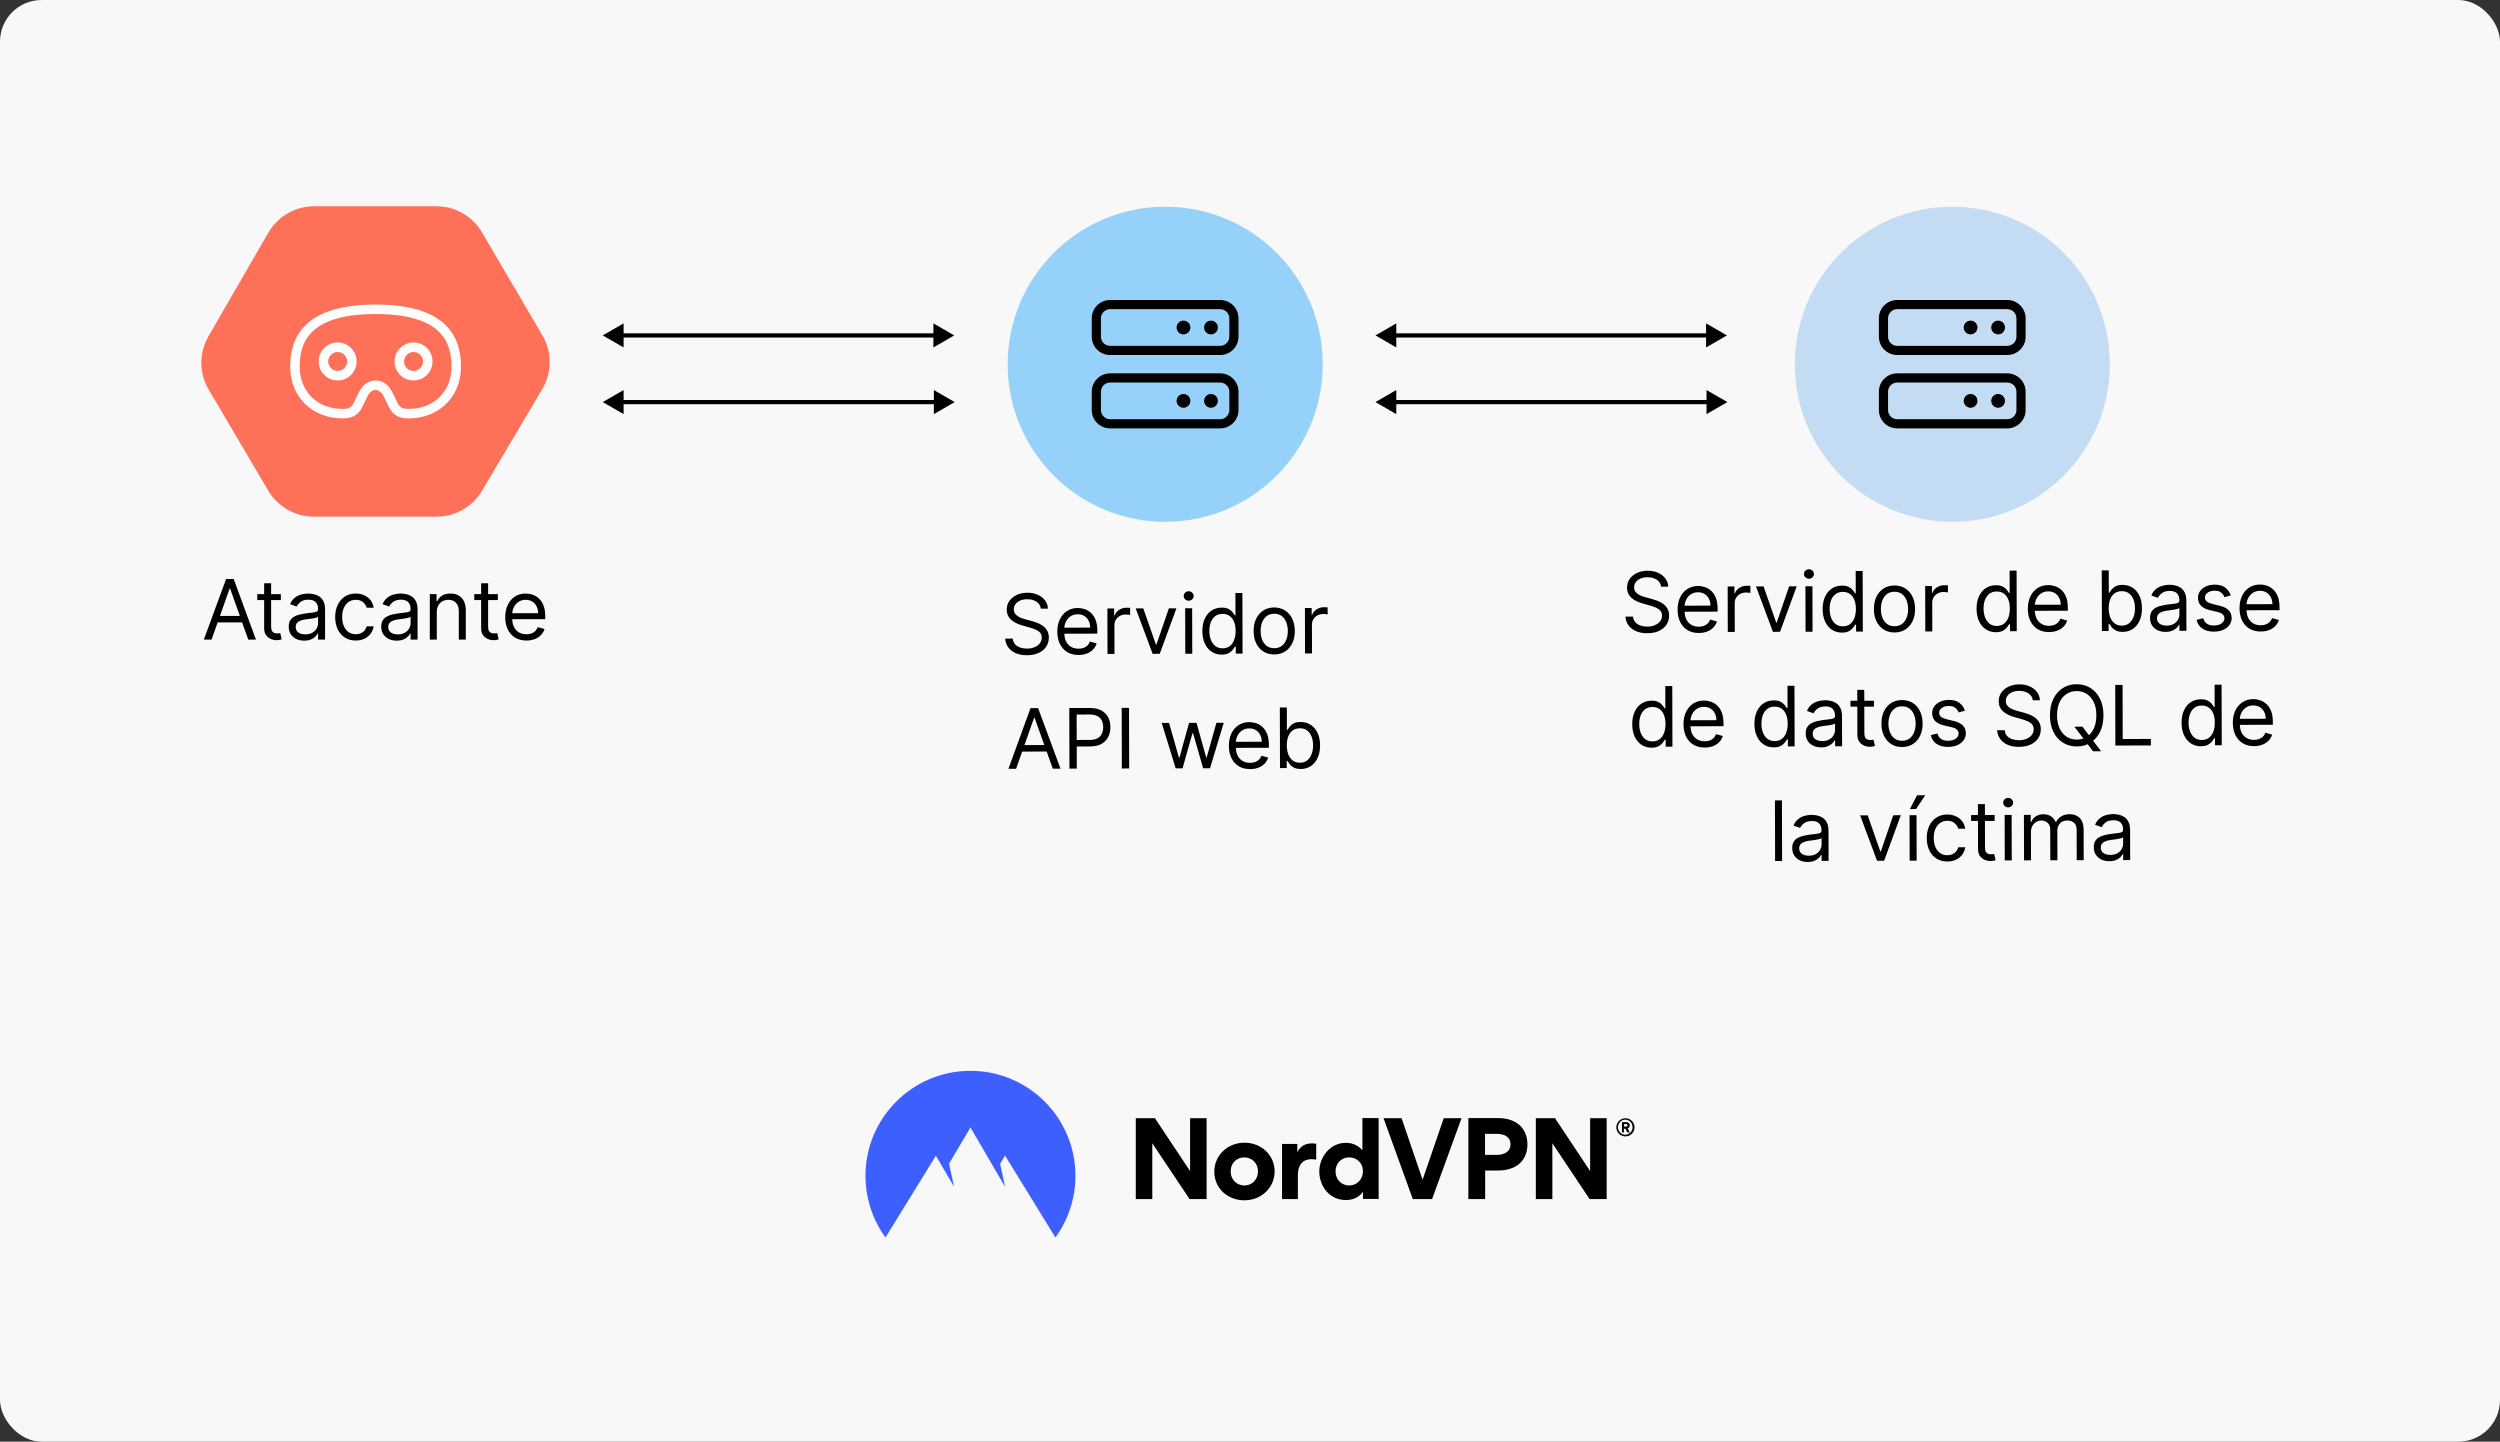 <svg fill="none" height="692" viewBox="0 0 1200 692" width="1200" xmlns="http://www.w3.org/2000/svg"><rect x="0" y="0" width="1200" height="692" fill="#333333" stroke="none"/><rect fill="#f8f8f8" height="692" rx="20" width="1200"/><g fill="#000000"><path d="M775.837 541.113C775.837 539.972 776.307 538.831 777.114 538.026 777.92 537.221 779.062 536.751 780.204 536.751 781.347 536.751 782.489 537.221 783.295 538.026 784.101 538.831 784.572 539.972 784.572 541.113 784.572 541.717 784.437 542.254 784.236 542.791 784.034 543.328 783.698 543.798 783.295 544.201 782.892 544.603 782.422 544.939 781.884 545.14 781.347 545.342 780.809 545.476 780.204 545.476 779.6 545.476 779.062 545.342 778.525 545.14 777.987 544.939 777.517 544.603 777.114 544.201 776.711 543.798 776.375 543.328 776.173 542.791 775.904 542.254 775.837 541.65 775.837 541.113ZM776.643 541.113C776.643 541.583 776.711 542.053 776.912 542.456 777.114 542.858 777.315 543.261 777.651 543.597 777.987 543.932 778.39 544.201 778.793 544.402 779.197 544.603 779.667 544.67 780.137 544.67 781.078 544.67 782.019 544.268 782.623 543.597 783.295 542.925 783.631 542.053 783.631 541.046 783.631 540.107 783.228 539.167 782.623 538.496 781.951 537.825 781.078 537.422 780.137 537.422 779.667 537.422 779.197 537.489 778.793 537.691 778.39 537.892 777.987 538.16 777.651 538.496 777.315 538.831 777.046 539.234 776.912 539.637 776.711 540.174 776.643 540.644 776.643 541.113ZM779.532 543.597H778.525V538.63H780.473C781.481 538.63 782.287 539.167 782.287 540.174 782.287 540.509 782.22 540.778 782.019 541.046 781.817 541.315 781.615 541.516 781.279 541.583L782.287 543.597H781.145L780.204 541.784H779.465V543.597H779.532ZM780.406 539.57H779.532V540.778H780.406C780.809 540.778 781.212 540.644 781.212 540.174 781.212 539.704 780.809 539.57 780.406 539.57Z"/><path clip-rule="evenodd" d="M570.974 575.543 553.101 548.764V575.543H545.173V536.751H554.378L571.243 562.12V536.751H579.171V575.543H570.974Z" fill-rule="evenodd"/><path clip-rule="evenodd" d="M597.38 548.496C589.317 548.496 582.866 554.469 582.866 562.389 582.866 570.375 589.25 576.147 597.312 576.147 605.375 576.147 611.825 570.174 611.825 562.187 611.758 554.335 605.308 548.496 597.38 548.496ZM597.312 569.033C593.684 569.033 590.728 566.281 590.728 562.255 590.728 558.228 593.617 555.543 597.245 555.543 600.873 555.543 603.83 558.295 603.83 562.255 603.83 566.214 600.941 569.033 597.312 569.033Z" fill-rule="evenodd"/><path clip-rule="evenodd" d="M631.78 549.033V556.617C630.973 556.483 630.1 556.416 629.294 556.416 625.598 556.416 622.978 558.966 622.978 563.933V575.544H615.385V549.101H622.709V552.993H622.776C624.187 549.973 626.875 548.832 629.63 548.832 630.436 548.765 631.108 548.899 631.78 549.033Z" fill-rule="evenodd"/><path clip-rule="evenodd" d="M653.954 536.685V552.054H653.887C651.132 548.832 647.504 548.564 645.958 548.564 638.366 548.564 633.259 555.544 633.259 562.255 633.259 569.369 638.164 576.014 645.891 576.014 647.705 576.014 651.669 575.745 654.155 572.121H654.223V575.477H661.748V536.685H653.954ZM647.638 569.034C644.01 569.034 641.053 566.282 641.053 562.255 641.053 558.228 644.01 555.544 647.638 555.544 651.266 555.544 654.223 558.295 654.223 562.255 654.155 566.215 651.199 569.034 647.638 569.034Z" fill-rule="evenodd"/><path clip-rule="evenodd" d="M678.141 575.543 664.098 536.751H672.766L682.844 566.281 692.99 536.751H701.523L687.413 575.543H678.141Z" fill-rule="evenodd"/><path clip-rule="evenodd" d="M719.263 536.685H704.817V575.544H712.88V561.852H718.994C727.124 561.852 733.171 557.758 733.171 549.168 733.104 540.913 727.057 536.685 719.263 536.685ZM718.591 554.336H712.812V544.269H718.524C721.883 544.269 725.041 545.544 725.041 549.302 725.041 552.993 721.749 554.336 718.591 554.336Z" fill-rule="evenodd"/><path clip-rule="evenodd" d="M763.003 575.543 745.131 548.764V575.543H737.202V536.751H746.407L763.272 562.12V536.751H771.2V575.543H763.003Z" fill-rule="evenodd"/></g><path clip-rule="evenodd" d="M425.036 594C418.788 585.409 415.428 575.007 415.428 564.403 415.428 536.55 438.004 514 465.821 514 493.638 514 516.213 536.55 516.213 564.403 516.213 575.007 512.854 585.409 506.605 594L482.417 554.671 480.065 558.631 482.417 569.638 465.821 541.181 455.541 558.564 457.96 569.638 449.225 554.738 425.036 594Z" fill="#3e5fff" fill-rule="evenodd"/><path d="M289.329 161 299.329 166.774V155.226L289.329 161ZM458.034 161 448.034 155.226V166.774L458.034 161ZM298.329 162H449.034V160H298.329V162Z" fill="#000000"/><path d="M289.329 193 299.329 198.774V187.226L289.329 193ZM458.252 193 448.252 187.226V198.774L458.252 193ZM298.329 194H449.252V192H298.329V194Z" fill="#000000"/><path d="M660.218 161 670.218 166.774V155.226L660.218 161ZM828.923 161 818.923 155.226V166.774L828.923 161ZM669.218 162H819.923V160H669.218V162Z" fill="#000000"/><path d="M660.218 193 670.218 198.774V187.226L660.218 193ZM829.141 193 819.141 187.226V198.774L829.141 193ZM669.218 194H820.141V192H669.218V194Z" fill="#000000"/><path d="M100.063 161.397 128.791 111.698C133.333 103.84 141.72 99 150.796 99H209.441C218.458 99 226.8 103.777 231.363 111.554L260.344 160.944C265.025 168.921 265.003 178.811 260.288 186.767L231.381 235.542C226.804 243.264 218.492 248 209.515 248H150.649C141.652 248 133.325 243.244 128.755 235.494L100.175 187.028C95.517 179.13 95.474 169.335 100.063 161.397Z" fill="#ff7059"/><path d="M180.283 146.178C144.924 146.178 139.3 162.984 139.3 175.99 139.3 191.074 150.513 200.822 164.345 200.822 168.234 200.822 171.632 199.895 173.753 195.587L176.589 189.823C177.48 188.1 178.874 187.218 180.283 187.175 181.692 187.228 183.086 188.1 183.979 189.826L186.815 195.589C188.935 199.897 192.336 200.822 196.221 200.822 210.052 200.822 221.266 191.073 221.266 175.99 221.266 162.984 215.645 146.178 180.283 146.178ZM196.221 196.268C192.823 196.268 191.797 195.4 190.9 193.576L188.024 187.734C186.432 184.651 183.601 182.74 180.454 182.622H180.283L180.112 182.628C176.965 182.746 174.134 184.657 172.502 187.819L169.667 193.581C168.771 195.4 167.746 196.268 164.345 196.268 152.279 196.268 143.854 187.929 143.854 175.99 143.854 165.147 147.63 150.732 180.283 150.732 212.935 150.732 216.712 165.147 216.712 175.99 216.712 187.929 208.288 196.268 196.221 196.268ZM162.068 164.393C157.045 164.393 152.961 168.477 152.961 173.5 152.961 178.523 157.038 182.607 162.068 182.607 167.099 182.607 171.176 178.53 171.176 173.5 171.176 168.47 167.092 164.393 162.068 164.393ZM162.068 178.054C159.564 178.054 157.515 176.005 157.515 173.5 157.515 170.995 159.558 168.946 162.068 168.946 164.579 168.946 166.622 170.99 166.622 173.5 166.622 176.01 164.573 178.054 162.068 178.054ZM198.498 164.393C193.467 164.393 189.39 168.47 189.39 173.5 189.39 178.53 193.467 182.607 198.498 182.607 203.528 182.607 207.605 178.53 207.605 173.5 207.605 168.47 203.521 164.393 198.498 164.393ZM198.498 178.054C195.987 178.054 193.944 176.01 193.944 173.5 193.944 170.99 195.987 168.946 198.498 168.946 201.008 168.946 203.051 170.99 203.051 173.5 203.051 176.01 201.002 178.054 198.498 178.054Z" fill="#ffffff"/><path d="M101.542 307H97.849L108.531 277.909H112.167L122.849 307H119.156L110.463 282.511H110.235L101.542 307ZM102.906 295.636H117.792V298.761H102.906V295.636ZM134.807 285.182V288.023H123.5V285.182H134.807ZM126.796 279.955H130.148V300.75C130.148 301.697 130.285 302.407 130.56 302.881 130.844 303.345 131.204 303.657 131.64 303.818 132.085 303.97 132.553 304.045 133.046 304.045 133.415 304.045 133.718 304.027 133.955 303.989 134.192 303.941 134.381 303.903 134.523 303.875L135.205 306.886C134.978 306.972 134.66 307.057 134.253 307.142 133.846 307.237 133.33 307.284 132.705 307.284 131.758 307.284 130.83 307.08 129.921 306.673 129.021 306.266 128.273 305.646 127.677 304.812 127.089 303.979 126.796 302.928 126.796 301.659V279.955ZM146.03 307.511C144.648 307.511 143.393 307.251 142.266 306.73 141.139 306.2 140.244 305.438 139.581 304.443 138.919 303.439 138.587 302.227 138.587 300.807 138.587 299.557 138.833 298.544 139.326 297.767 139.818 296.981 140.476 296.366 141.3 295.92 142.124 295.475 143.033 295.144 144.027 294.926 145.031 294.699 146.04 294.519 147.053 294.386 148.379 294.216 149.454 294.088 150.277 294.003 151.111 293.908 151.717 293.752 152.096 293.534 152.484 293.316 152.678 292.937 152.678 292.398V292.284C152.678 290.883 152.294 289.794 151.527 289.017 150.77 288.241 149.619 287.852 148.076 287.852 146.475 287.852 145.221 288.203 144.312 288.903 143.402 289.604 142.763 290.352 142.394 291.148L139.212 290.011C139.78 288.686 140.538 287.653 141.485 286.915 142.441 286.167 143.483 285.646 144.61 285.352 145.746 285.049 146.864 284.898 147.962 284.898 148.663 284.898 149.468 284.983 150.377 285.153 151.295 285.314 152.181 285.651 153.033 286.162 153.895 286.673 154.61 287.445 155.178 288.477 155.746 289.509 156.03 290.892 156.03 292.625V307H152.678V304.045H152.508C152.28 304.519 151.901 305.026 151.371 305.565 150.841 306.105 150.135 306.564 149.255 306.943 148.374 307.322 147.299 307.511 146.03 307.511ZM146.542 304.5C147.867 304.5 148.985 304.24 149.894 303.719 150.812 303.198 151.504 302.526 151.968 301.702 152.441 300.878 152.678 300.011 152.678 299.102V296.034C152.536 296.205 152.223 296.361 151.741 296.503 151.267 296.635 150.718 296.754 150.093 296.858 149.477 296.953 148.876 297.038 148.289 297.114 147.711 297.18 147.242 297.237 146.883 297.284 146.011 297.398 145.197 297.582 144.439 297.838 143.691 298.084 143.085 298.458 142.621 298.96 142.167 299.453 141.939 300.125 141.939 300.977 141.939 302.142 142.37 303.023 143.232 303.619 144.103 304.206 145.206 304.5 146.542 304.5ZM170.773 307.455C168.727 307.455 166.966 306.972 165.488 306.006 164.011 305.04 162.875 303.709 162.079 302.014 161.284 300.319 160.886 298.383 160.886 296.205 160.886 293.989 161.293 292.033 162.108 290.338 162.932 288.634 164.077 287.303 165.545 286.347 167.023 285.381 168.746 284.898 170.716 284.898 172.25 284.898 173.632 285.182 174.863 285.75 176.094 286.318 177.103 287.114 177.889 288.136 178.675 289.159 179.163 290.352 179.352 291.716H176C175.744 290.722 175.176 289.841 174.295 289.074 173.424 288.297 172.25 287.909 170.773 287.909 169.466 287.909 168.32 288.25 167.335 288.932 166.36 289.604 165.597 290.556 165.048 291.787 164.508 293.009 164.238 294.443 164.238 296.091 164.238 297.777 164.504 299.244 165.034 300.494 165.574 301.744 166.331 302.715 167.307 303.406 168.291 304.098 169.447 304.443 170.773 304.443 171.644 304.443 172.434 304.292 173.145 303.989 173.855 303.686 174.456 303.25 174.949 302.682 175.441 302.114 175.791 301.432 176 300.636H179.352C179.163 301.924 178.694 303.084 177.946 304.116 177.207 305.139 176.227 305.954 175.005 306.56 173.793 307.156 172.382 307.455 170.773 307.455ZM190.433 307.511C189.051 307.511 187.796 307.251 186.669 306.73 185.542 306.2 184.647 305.438 183.984 304.443 183.321 303.439 182.99 302.227 182.99 300.807 182.99 299.557 183.236 298.544 183.729 297.767 184.221 296.981 184.879 296.366 185.703 295.92 186.527 295.475 187.436 295.144 188.43 294.926 189.434 294.699 190.443 294.519 191.456 294.386 192.782 294.216 193.856 294.088 194.68 294.003 195.514 293.908 196.12 293.752 196.498 293.534 196.887 293.316 197.081 292.937 197.081 292.398V292.284C197.081 290.883 196.697 289.794 195.93 289.017 195.173 288.241 194.022 287.852 192.479 287.852 190.878 287.852 189.623 288.203 188.714 288.903 187.805 289.604 187.166 290.352 186.797 291.148L183.615 290.011C184.183 288.686 184.941 287.653 185.888 286.915 186.844 286.167 187.886 285.646 189.013 285.352 190.149 285.049 191.266 284.898 192.365 284.898 193.066 284.898 193.871 284.983 194.78 285.153 195.698 285.314 196.584 285.651 197.436 286.162 198.298 286.673 199.013 287.445 199.581 288.477 200.149 289.509 200.433 290.892 200.433 292.625V307H197.081V304.045H196.91C196.683 304.519 196.304 305.026 195.774 305.565 195.244 306.105 194.538 306.564 193.658 306.943 192.777 307.322 191.702 307.511 190.433 307.511ZM190.944 304.5C192.27 304.5 193.388 304.24 194.297 303.719 195.215 303.198 195.907 302.526 196.371 301.702 196.844 300.878 197.081 300.011 197.081 299.102V296.034C196.939 296.205 196.626 296.361 196.143 296.503 195.67 296.635 195.121 296.754 194.496 296.858 193.88 296.953 193.279 297.038 192.692 297.114 192.114 297.18 191.645 297.237 191.285 297.284 190.414 297.398 189.6 297.582 188.842 297.838 188.094 298.084 187.488 298.458 187.024 298.96 186.569 299.453 186.342 300.125 186.342 300.977 186.342 302.142 186.773 303.023 187.635 303.619 188.506 304.206 189.609 304.5 190.944 304.5ZM209.664 293.875V307H206.312V285.182H209.55V288.591H209.834C210.346 287.483 211.122 286.593 212.164 285.92 213.206 285.239 214.55 284.898 216.198 284.898 217.675 284.898 218.968 285.201 220.076 285.807 221.184 286.403 222.046 287.312 222.661 288.534 223.277 289.746 223.584 291.28 223.584 293.136V307H220.232V293.364C220.232 291.65 219.787 290.314 218.897 289.358 218.007 288.392 216.785 287.909 215.232 287.909 214.162 287.909 213.206 288.141 212.363 288.605 211.53 289.069 210.871 289.746 210.388 290.636 209.905 291.527 209.664 292.606 209.664 293.875ZM238.959 285.182V288.023H227.652V285.182H238.959ZM230.947 279.955H234.3V300.75C234.3 301.697 234.437 302.407 234.712 302.881 234.996 303.345 235.356 303.657 235.791 303.818 236.236 303.97 236.705 304.045 237.197 304.045 237.567 304.045 237.87 304.027 238.106 303.989 238.343 303.941 238.533 303.903 238.675 303.875L239.356 306.886C239.129 306.972 238.812 307.057 238.405 307.142 237.998 307.237 237.481 307.284 236.856 307.284 235.91 307.284 234.981 307.08 234.072 306.673 233.173 306.266 232.425 305.646 231.828 304.812 231.241 303.979 230.947 302.928 230.947 301.659V279.955ZM252.675 307.455C250.572 307.455 248.759 306.991 247.234 306.062 245.719 305.125 244.55 303.818 243.726 302.142 242.911 300.456 242.504 298.496 242.504 296.261 242.504 294.027 242.911 292.057 243.726 290.352 244.55 288.638 245.696 287.303 247.163 286.347 248.641 285.381 250.364 284.898 252.334 284.898 253.47 284.898 254.592 285.087 255.7 285.466 256.808 285.845 257.817 286.46 258.726 287.312 259.635 288.155 260.359 289.273 260.899 290.665 261.439 292.057 261.709 293.771 261.709 295.807V297.227H244.891V294.33H258.3C258.3 293.098 258.054 292 257.561 291.034 257.078 290.068 256.387 289.306 255.487 288.747 254.597 288.188 253.546 287.909 252.334 287.909 250.999 287.909 249.843 288.241 248.868 288.903 247.902 289.557 247.159 290.409 246.638 291.46 246.117 292.511 245.857 293.638 245.857 294.841V296.773C245.857 298.42 246.141 299.817 246.709 300.963 247.286 302.099 248.087 302.966 249.109 303.562 250.132 304.15 251.321 304.443 252.675 304.443 253.555 304.443 254.351 304.32 255.061 304.074 255.781 303.818 256.401 303.439 256.922 302.938 257.443 302.426 257.845 301.792 258.129 301.034L261.368 301.943C261.027 303.042 260.454 304.008 259.649 304.841 258.844 305.665 257.85 306.309 256.666 306.773 255.483 307.227 254.152 307.455 252.675 307.455Z" fill="#000000"/><circle cx="75.616" cy="75.616" fill="#95d1f9" r="75.616" transform="matrix(-1 .003 .003 1 634.681 99)"/><path d="M585.674 143.995H532.847C527.984 143.995 524.042 147.937 524.042 152.8V161.604C524.042 166.467 527.984 170.409 532.847 170.409H585.674C590.537 170.409 594.479 166.467 594.479 161.604V152.8C594.479 147.937 590.53 143.995 585.674 143.995ZM590.076 161.604C590.076 164.031 588.101 166.007 585.674 166.007H532.847C530.42 166.007 528.445 164.026 528.445 161.604V152.8C528.445 150.373 530.42 148.397 532.847 148.397H585.674C588.101 148.397 590.076 150.373 590.076 152.8V161.604ZM581.272 153.9C579.449 153.9 577.97 155.378 577.97 157.202 577.97 159.025 579.449 160.504 581.272 160.504 583.096 160.504 584.574 159.025 584.574 157.202 584.574 155.372 583.102 153.9 581.272 153.9ZM568.065 153.9C566.242 153.9 564.763 155.378 564.763 157.202 564.763 159.025 566.242 160.504 568.065 160.504 569.889 160.504 571.367 159.025 571.367 157.202 571.367 155.372 569.895 153.9 568.065 153.9ZM585.674 179.213H532.847C527.984 179.213 524.042 183.155 524.042 188.018V196.822C524.042 201.686 527.984 205.627 532.847 205.627H585.674C590.537 205.627 594.479 201.686 594.479 196.822V188.018C594.479 183.162 590.53 179.213 585.674 179.213ZM590.076 196.822C590.076 199.249 588.101 201.225 585.674 201.225H532.847C530.42 201.225 528.445 199.249 528.445 196.822V188.018C528.445 185.591 530.42 183.616 532.847 183.616H585.674C588.101 183.616 590.076 185.591 590.076 188.018V196.822ZM581.272 189.118C579.449 189.118 577.97 190.596 577.97 192.42 577.97 194.243 579.449 195.722 581.272 195.722 583.096 195.722 584.574 194.243 584.574 192.42 584.574 190.59 583.102 189.118 581.272 189.118ZM568.065 189.118C566.242 189.118 564.763 190.596 564.763 192.42 564.763 194.243 566.242 195.722 568.065 195.722 569.889 195.722 571.367 194.243 571.367 192.42 571.367 190.59 569.895 189.118 568.065 189.118Z" fill="#000000"/><path d="M499.599 292.163C499.425 290.725 498.731 289.609 497.517 288.817 496.302 288.024 494.815 287.63 493.053 287.635 491.765 287.638 490.639 287.85 489.674 288.269 488.719 288.688 487.972 289.263 487.434 289.993 486.906 290.724 486.643 291.553 486.645 292.481 486.647 293.258 486.834 293.925 487.204 294.482 487.585 295.031 488.069 295.489 488.657 295.857 489.245 296.215 489.861 296.512 490.506 296.747 491.15 296.972 491.743 297.155 492.283 297.296L495.239 298.084C495.997 298.281 496.841 298.553 497.77 298.901 498.708 299.249 499.604 299.725 500.458 300.329 501.322 300.923 502.034 301.688 502.595 302.625 503.156 303.561 503.438 304.71 503.442 306.074 503.446 307.646 503.038 309.068 502.217 310.339 501.406 311.61 500.215 312.621 498.645 313.373 497.085 314.126 495.187 314.505 492.952 314.51 490.869 314.516 489.064 314.184 487.538 313.516 486.021 312.847 484.825 311.913 483.951 310.713 483.086 309.512 482.595 308.117 482.477 306.526L486.113 306.517C486.211 307.615 486.583 308.523 487.228 309.241 487.884 309.95 488.709 310.478 489.704 310.825 490.709 311.164 491.789 311.331 492.944 311.328 494.289 311.325 495.496 311.104 496.565 310.666 497.633 310.218 498.479 309.6 499.102 308.813 499.725 308.015 500.035 307.087 500.033 306.026 500.03 305.06 499.758 304.275 499.217 303.67 498.676 303.066 497.964 302.575 497.082 302.198 496.201 301.822 495.248 301.493 494.225 301.212L490.643 300.198C488.368 299.551 486.566 298.622 485.238 297.414 483.909 296.205 483.242 294.621 483.237 292.66 483.232 291.032 483.669 289.61 484.547 288.396 485.434 287.172 486.624 286.222 488.119 285.545 489.623 284.86 491.303 284.514 493.159 284.51 495.034 284.505 496.701 284.837 498.161 285.505 499.621 286.164 500.779 287.07 501.634 288.224 502.499 289.377 502.957 290.687 503.008 292.155L499.599 292.163ZM517.709 314.389C515.606 314.395 513.792 313.936 512.265 313.011 510.747 312.078 509.574 310.774 508.746 309.1 507.927 307.417 507.515 305.457 507.509 303.223 507.503 300.988 507.905 299.017 508.715 297.31 509.535 295.594 510.677 294.256 512.143 293.296 513.617 292.326 515.34 291.839 517.309 291.834 518.446 291.831 519.568 292.017 520.677 292.393 521.786 292.769 522.796 293.382 523.708 294.232 524.619 295.072 525.346 296.188 525.89 297.578 526.433 298.969 526.707 300.682 526.712 302.718L526.716 304.139 509.898 304.182 509.891 301.285 523.3 301.25C523.296 300.019 523.047 298.921 522.552 297.956 522.067 296.992 521.374 296.231 520.473 295.675 519.581 295.118 518.529 294.842 517.317 294.845 515.982 294.848 514.827 295.183 513.854 295.848 512.89 296.504 512.148 297.358 511.63 298.411 511.112 299.463 510.855 300.591 510.858 301.793L510.863 303.725C510.867 305.373 511.155 306.769 511.726 307.913 512.306 309.048 513.109 309.913 514.133 310.507 515.157 311.091 516.347 311.382 517.701 311.378 518.581 311.376 519.377 311.251 520.086 311.003 520.805 310.745 521.424 310.365 521.944 309.861 522.463 309.349 522.864 308.713 523.146 307.955L526.387 308.856C526.049 309.955 525.479 310.922 524.676 311.758 523.873 312.584 522.881 313.23 521.698 313.697 520.516 314.155 519.186 314.386 517.709 314.389ZM531.601 313.899 531.544 292.081 534.783 292.073 534.792 295.368 535.019 295.367C535.414 294.287 536.131 293.409 537.171 292.734 538.211 292.059 539.384 291.72 540.691 291.716 540.937 291.716 541.245 291.72 541.615 291.728 541.984 291.737 542.263 291.75 542.453 291.769L542.462 295.178C542.348 295.15 542.087 295.108 541.68 295.052 541.282 294.987 540.861 294.955 540.416 294.956 539.355 294.958 538.409 295.183 537.576 295.631 536.754 296.068 536.102 296.676 535.621 297.454 535.149 298.222 534.915 299.099 534.917 300.084L534.953 313.89 531.601 313.899ZM564.692 291.995 556.68 313.834 553.271 313.843 545.147 292.046 548.783 292.036 554.851 309.407 555.078 309.406 561.056 292.005 564.692 291.995ZM568.933 313.802 568.877 291.984 572.229 291.976 572.285 313.794 568.933 313.802ZM570.572 288.344C569.919 288.345 569.354 288.124 568.88 287.68 568.415 287.236 568.181 286.702 568.18 286.077 568.178 285.452 568.409 284.916 568.872 284.47 569.344 284.024 569.907 283.8 570.56 283.798 571.214 283.796 571.773 284.018 572.238 284.461 572.713 284.905 572.951 285.44 572.952 286.065 572.954 286.69 572.719 287.225 572.246 287.672 571.783 288.118 571.225 288.342 570.572 288.344ZM586.425 314.212C584.607 314.216 583.001 313.761 581.606 312.846 580.212 311.922 579.119 310.618 578.329 308.934 577.539 307.241 577.141 305.24 577.135 302.929 577.129 300.637 577.516 298.648 578.298 296.96 579.08 295.272 580.17 293.967 581.569 293.045 582.968 292.123 584.587 291.66 586.424 291.655 587.844 291.651 588.967 291.885 589.792 292.356 590.626 292.818 591.262 293.347 591.699 293.942 592.146 294.528 592.493 295.01 592.74 295.389L593.024 295.388 592.996 284.649 596.349 284.641 596.424 313.731 593.185 313.74 593.177 310.387 592.779 310.389C592.534 310.787 592.185 311.29 591.732 311.897 591.279 312.495 590.631 313.031 589.79 313.507 588.948 313.973 587.827 314.208 586.425 314.212ZM586.872 311.199C588.217 311.196 589.352 310.842 590.278 310.139 591.204 309.427 591.907 308.445 592.387 307.193 592.867 305.933 593.105 304.479 593.1 302.831 593.096 301.202 592.856 299.777 592.379 298.557 591.902 297.327 591.199 296.373 590.269 295.693 589.339 295.004 588.193 294.662 586.829 294.665 585.409 294.669 584.226 295.037 583.281 295.768 582.345 296.49 581.642 297.472 581.172 298.714 580.711 299.946 580.483 301.329 580.487 302.863 580.491 304.416 580.731 305.827 581.208 307.095 581.694 308.353 582.407 309.355 583.346 310.1 584.295 310.837 585.47 311.203 586.872 311.199ZM611.654 314.147C609.684 314.152 607.955 313.687 606.466 312.754 604.986 311.82 603.827 310.511 602.989 308.828 602.161 307.145 601.744 305.176 601.738 302.922 601.732 300.649 602.139 298.664 602.959 296.967 603.788 295.27 604.94 293.951 606.414 293.009 607.899 292.068 609.626 291.595 611.595 291.59 613.565 291.585 615.29 292.049 616.77 292.983 618.259 293.916 619.417 295.23 620.246 296.923 621.083 298.615 621.505 300.598 621.511 302.871 621.517 305.125 621.105 307.096 620.276 308.783 619.457 310.471 618.305 311.786 616.821 312.727 615.346 313.668 613.623 314.141 611.654 314.147ZM611.646 311.135C613.142 311.131 614.372 310.745 615.336 309.975 616.3 309.206 617.012 308.195 617.473 306.944 617.934 305.693 618.163 304.338 618.159 302.88 618.155 301.421 617.919 300.063 617.452 298.805 616.985 297.547 616.267 296.53 615.299 295.756 614.332 294.982 613.099 294.597 611.603 294.601 610.107 294.605 608.877 294.996 607.913 295.775 606.949 296.554 606.237 297.574 605.776 298.835 605.315 300.096 605.087 301.455 605.091 302.913 605.094 304.372 605.33 305.725 605.797 306.974 606.264 308.223 606.982 309.23 607.95 309.994 608.918 310.759 610.15 311.139 611.646 311.135ZM626.416 313.654 626.36 291.836 629.598 291.827 629.607 295.123 629.834 295.122C630.229 294.042 630.946 293.164 631.986 292.489 633.026 291.814 634.2 291.475 635.507 291.471 635.753 291.471 636.061 291.474 636.43 291.483 636.799 291.491 637.079 291.505 637.268 291.523L637.277 294.932C637.163 294.904 636.903 294.862 636.495 294.807 636.097 294.741 635.676 294.709 635.231 294.711 634.17 294.713 633.224 294.938 632.392 295.385 631.569 295.823 630.917 296.431 630.436 297.209 629.965 297.977 629.73 298.854 629.733 299.838L629.768 313.645 626.416 313.654ZM487.735 369.013 484.042 369.022 494.649 339.904 498.285 339.894 509.042 368.958 505.349 368.967 496.592 344.501 496.365 344.502 487.735 369.013ZM489.07 357.645 503.956 357.607 503.964 360.732 489.078 360.77 489.07 357.645ZM513.333 368.946 513.258 339.856 523.088 339.83C525.37 339.824 527.236 340.231 528.687 341.052 530.148 341.862 531.23 342.963 531.935 344.353 532.639 345.743 532.993 347.295 532.998 349.009 533.002 350.723 532.656 352.282 531.959 353.685 531.271 355.088 530.204 356.209 528.757 357.046 527.31 357.873 525.455 358.29 523.192 358.296L516.147 358.314 516.139 355.189 523.07 355.171C524.633 355.167 525.887 354.894 526.833 354.352 527.778 353.81 528.463 353.079 528.887 352.159 529.32 351.23 529.535 350.183 529.532 349.018 529.529 347.853 529.308 346.812 528.87 345.895 528.442 344.977 527.749 344.259 526.791 343.741 525.833 343.213 524.563 342.951 522.982 342.955L516.789 342.971 516.856 368.937 513.333 368.946ZM541.931 339.781 542.007 368.872 538.484 368.881 538.409 339.791 541.931 339.781ZM564.328 368.815 557.624 347.014 561.147 347.005 565.906 363.697 566.133 363.696 570.749 346.98 574.329 346.97 578.974 363.606 579.201 363.606 583.874 346.946 587.397 346.937 580.806 368.772 577.51 368.78 572.694 352.031 572.353 352.032 567.624 368.806 564.328 368.815ZM600.052 369.177C597.949 369.182 596.135 368.723 594.608 367.799 593.09 366.865 591.917 365.561 591.089 363.887 590.27 362.204 589.858 360.245 589.852 358.01 589.847 355.775 590.249 353.804 591.059 352.098 591.878 350.382 593.02 349.043 594.486 348.083 595.961 347.113 597.683 346.626 599.652 346.621 600.789 346.618 601.911 346.804 603.02 347.18 604.129 347.556 605.139 348.169 606.051 349.019 606.962 349.86 607.689 350.975 608.233 352.366 608.776 353.756 609.05 355.47 609.056 357.506L609.059 358.926 592.241 358.97 592.234 356.072 605.643 356.037C605.64 354.806 605.391 353.708 604.896 352.744 604.41 351.779 603.717 351.019 602.816 350.462 601.924 349.906 600.872 349.629 599.66 349.632 598.325 349.636 597.171 349.97 596.197 350.635 595.233 351.291 594.492 352.146 593.973 353.198 593.455 354.251 593.198 355.378 593.201 356.581L593.206 358.513C593.21 360.16 593.498 361.556 594.069 362.701 594.65 363.836 595.452 364.7 596.476 365.294 597.501 365.878 598.69 366.169 600.044 366.165 600.925 366.163 601.72 366.038 602.429 365.79 603.148 365.532 603.768 365.152 604.287 364.649 604.807 364.136 605.208 363.5 605.49 362.742L608.731 363.643C608.393 364.742 607.822 365.71 607.019 366.545 606.217 367.371 605.224 368.018 604.041 368.485 602.859 368.942 601.529 369.173 600.052 369.177ZM614.399 368.685 614.323 339.594 617.676 339.586 617.703 350.324 617.987 350.323C618.233 349.944 618.572 349.46 619.006 348.872 619.45 348.274 620.083 347.742 620.906 347.276 621.738 346.8 622.864 346.561 624.285 346.557 626.122 346.552 627.742 347.008 629.146 347.922 630.55 348.837 631.647 350.137 632.437 351.82 633.228 353.504 633.626 355.491 633.632 357.783 633.638 360.094 633.25 362.097 632.468 363.795 631.687 365.482 630.601 366.792 629.211 367.723 627.822 368.646 626.218 369.109 624.4 369.114 622.998 369.117 621.875 368.888 621.031 368.426 620.187 367.955 619.537 367.422 619.081 366.826 618.625 366.221 618.273 365.721 618.026 365.323L617.629 365.324 617.637 368.677 614.399 368.685ZM617.666 357.768C617.67 359.415 617.915 360.868 618.401 362.126 618.888 363.375 619.596 364.353 620.526 365.061 621.455 365.76 622.593 366.107 623.937 366.104 625.339 366.1 626.507 365.728 627.443 364.987 628.388 364.236 629.096 363.23 629.566 361.97 630.046 360.7 630.283 359.288 630.279 357.735 630.275 356.201 630.035 354.819 629.558 353.589 629.091 352.35 628.383 351.371 627.434 350.654 626.495 349.927 625.315 349.566 623.895 349.57 622.531 349.573 621.386 349.922 620.46 350.615 619.534 351.3 618.835 352.258 618.365 353.49 617.895 354.713 617.662 356.139 617.666 357.768Z" fill="#000000"/><circle cx="75.616" cy="75.616" fill="#c3dcf4" r="75.616" transform="matrix(-1 .003 .003 1 1012.5 99)"/><path d="M963.492 143.995H910.664C905.801 143.995 901.86 147.937 901.86 152.8V161.604C901.86 166.467 905.801 170.409 910.664 170.409H963.492C968.355 170.409 972.296 166.467 972.296 161.604V152.8C972.296 147.937 968.348 143.995 963.492 143.995ZM967.894 161.604C967.894 164.031 965.918 166.007 963.492 166.007H910.664C908.238 166.007 906.262 164.026 906.262 161.604V152.8C906.262 150.373 908.238 148.397 910.664 148.397H963.492C965.918 148.397 967.894 150.373 967.894 152.8V161.604ZM959.089 153.9C957.266 153.9 955.788 155.378 955.788 157.202 955.788 159.025 957.266 160.504 959.089 160.504 960.913 160.504 962.391 159.025 962.391 157.202 962.391 155.372 960.919 153.9 959.089 153.9ZM945.883 153.9C944.06 153.9 942.581 155.378 942.581 157.202 942.581 159.025 944.06 160.504 945.883 160.504 947.707 160.504 949.184 159.025 949.184 157.202 949.184 155.372 947.712 153.9 945.883 153.9ZM963.492 179.213H910.664C905.801 179.213 901.86 183.155 901.86 188.018V196.822C901.86 201.686 905.801 205.627 910.664 205.627H963.492C968.355 205.627 972.296 201.686 972.296 196.822V188.018C972.296 183.162 968.348 179.213 963.492 179.213ZM967.894 196.822C967.894 199.249 965.918 201.225 963.492 201.225H910.664C908.238 201.225 906.262 199.249 906.262 196.822V188.018C906.262 185.591 908.238 183.616 910.664 183.616H963.492C965.918 183.616 967.894 185.591 967.894 188.018V196.822ZM959.089 189.118C957.266 189.118 955.788 190.596 955.788 192.42 955.788 194.243 957.266 195.722 959.089 195.722 960.913 195.722 962.391 194.243 962.391 192.42 962.391 190.59 960.919 189.118 959.089 189.118ZM945.883 189.118C944.06 189.118 942.581 190.596 942.581 192.42 942.581 194.243 944.06 195.722 945.883 195.722 947.707 195.722 949.184 194.243 949.184 192.42 949.184 190.59 947.712 189.118 945.883 189.118Z" fill="#000000"/><path d="M797.332 281.605C797.157 280.166 796.463 279.05 795.249 278.258 794.035 277.465 792.547 277.071 790.786 277.076 789.498 277.079 788.372 277.291 787.407 277.71 786.451 278.129 785.705 278.704 785.167 279.434 784.639 280.165 784.375 280.994 784.378 281.922 784.38 282.699 784.566 283.366 784.937 283.924 785.317 284.472 785.801 284.93 786.389 285.298 786.978 285.656 787.594 285.953 788.238 286.188 788.883 286.413 789.475 286.597 790.015 286.737L792.972 287.525C793.73 287.722 794.574 287.994 795.502 288.342 796.441 288.69 797.337 289.166 798.191 289.77 799.054 290.364 799.766 291.13 800.327 292.066 800.889 293.002 801.171 294.152 801.174 295.515 801.179 297.087 800.77 298.509 799.95 299.78 799.139 301.051 797.948 302.062 796.378 302.815 794.817 303.567 792.92 303.946 790.685 303.951 788.602 303.957 786.797 303.625 785.27 302.957 783.753 302.288 782.558 301.354 781.684 300.154 780.819 298.953 780.327 297.558 780.21 295.967L783.846 295.958C783.944 297.056 784.315 297.964 784.961 298.682 785.616 299.391 786.441 299.919 787.437 300.267 788.441 300.605 789.521 300.773 790.677 300.77 792.021 300.766 793.228 300.545 794.297 300.107 795.366 299.659 796.212 299.041 796.835 298.254 797.458 297.457 797.768 296.528 797.765 295.467 797.763 294.501 797.491 293.716 796.949 293.111 796.408 292.507 795.697 292.016 794.815 291.64 793.933 291.263 792.981 290.934 791.957 290.653L788.375 289.639C786.101 288.992 784.299 288.064 782.97 286.855 781.641 285.646 780.974 284.062 780.969 282.101 780.965 280.473 781.402 279.051 782.279 277.837 783.166 276.613 784.357 275.663 785.851 274.987 787.355 274.301 789.035 273.956 790.891 273.951 792.766 273.946 794.434 274.278 795.894 274.946 797.354 275.605 798.512 276.512 799.367 277.665 800.232 278.818 800.69 280.128 800.741 281.596L797.332 281.605ZM815.441 303.831C813.339 303.836 811.524 303.377 809.997 302.453 808.48 301.519 807.307 300.215 806.479 298.541 805.66 296.858 805.248 294.899 805.242 292.664 805.236 290.429 805.638 288.458 806.448 286.751 807.267 285.035 808.41 283.697 809.875 282.737 811.35 281.767 813.072 281.28 815.042 281.275 816.178 281.272 817.301 281.458 818.41 281.834 819.519 282.21 820.529 282.823 821.44 283.673 822.351 284.513 823.079 285.629 823.622 287.02 824.165 288.41 824.44 290.124 824.445 292.16L824.449 293.58 807.631 293.623 807.623 290.726 821.032 290.691C821.029 289.46 820.78 288.362 820.285 287.398 819.8 286.433 819.106 285.672 818.205 285.116 817.314 284.56 816.262 284.283 815.05 284.286 813.714 284.29 812.56 284.624 811.586 285.289 810.622 285.945 809.881 286.799 809.363 287.852 808.845 288.904 808.587 290.032 808.59 291.235L808.595 293.166C808.6 294.814 808.887 296.21 809.458 297.355 810.039 298.489 810.841 299.354 811.866 299.948 812.89 300.532 814.079 300.823 815.433 300.819 816.314 300.817 817.109 300.692 817.819 300.444 818.538 300.186 819.157 299.806 819.677 299.303 820.196 298.79 820.597 298.154 820.879 297.396L824.12 298.297C823.782 299.396 823.212 300.363 822.409 301.199 821.606 302.025 820.613 302.671 819.431 303.138 818.248 303.596 816.918 303.827 815.441 303.831ZM829.333 303.34 829.277 281.522 832.516 281.514 832.524 284.809 832.751 284.808C833.146 283.728 833.864 282.85 834.904 282.175 835.944 281.5 837.117 281.161 838.424 281.157 838.67 281.157 838.978 281.161 839.347 281.169 839.716 281.178 839.996 281.191 840.185 281.21L840.194 284.619C840.08 284.591 839.82 284.549 839.413 284.493 839.015 284.428 838.593 284.396 838.148 284.397 837.087 284.4 836.141 284.625 835.309 285.072 834.486 285.509 833.834 286.117 833.353 286.895 832.882 287.663 832.647 288.54 832.65 289.525L832.686 303.331 829.333 303.34ZM862.425 281.436 854.413 303.275 851.004 303.284 842.879 281.487 846.516 281.477 852.583 298.848 852.811 298.848 858.788 281.446 862.425 281.436ZM866.666 303.244 866.609 281.425 869.962 281.417 870.018 303.235 866.666 303.244ZM868.304 277.785C867.651 277.786 867.087 277.565 866.612 277.121 866.147 276.678 865.914 276.143 865.912 275.518 865.911 274.893 866.141 274.358 866.604 273.911 867.076 273.465 867.639 273.241 868.293 273.239 868.946 273.238 869.505 273.459 869.971 273.903 870.445 274.346 870.683 274.881 870.685 275.506 870.687 276.131 870.451 276.666 869.979 277.113 869.516 277.559 868.958 277.783 868.304 277.785ZM884.158 303.653C882.34 303.658 880.733 303.202 879.339 302.287 877.944 301.363 876.852 300.059 876.062 298.376 875.271 296.682 874.873 294.681 874.867 292.37 874.861 290.078 875.249 288.089 876.031 286.401 876.812 284.713 877.903 283.409 879.302 282.486 880.701 281.564 882.319 281.101 884.156 281.096 885.577 281.092 886.699 281.326 887.525 281.798 888.359 282.259 888.995 282.788 889.432 283.383 889.879 283.969 890.226 284.452 890.473 284.83L890.757 284.829 890.729 274.09 894.081 274.082 894.157 303.172 890.918 303.181 890.909 299.829 890.511 299.83C890.266 300.228 889.917 300.731 889.464 301.338 889.011 301.936 888.364 302.472 887.522 302.948 886.681 303.414 885.559 303.649 884.158 303.653ZM884.604 300.64C885.949 300.637 887.085 300.284 888.011 299.58 888.937 298.868 889.64 297.886 890.12 296.635 890.599 295.374 890.837 293.92 890.833 292.272 890.829 290.643 890.588 289.219 890.112 287.998 889.635 286.768 888.932 285.814 888.002 285.134 887.072 284.445 885.925 284.103 884.562 284.106 883.141 284.11 881.959 284.478 881.013 285.209 880.078 285.931 879.375 286.913 878.905 288.155 878.444 289.387 878.215 290.77 878.219 292.305 878.223 293.858 878.464 295.268 878.94 296.536 879.427 297.794 880.139 298.796 881.079 299.542 882.028 300.278 883.203 300.644 884.604 300.64ZM909.386 303.588C907.417 303.593 905.687 303.128 904.198 302.195 902.718 301.261 901.56 299.953 900.722 298.269 899.894 296.586 899.477 294.617 899.471 292.363 899.465 290.091 899.872 288.106 900.691 286.408 901.52 284.711 902.672 283.392 904.147 282.451 905.631 281.509 907.358 281.036 909.328 281.031 911.298 281.026 913.022 281.49 914.502 282.424 915.991 283.357 917.15 284.671 917.978 286.364 918.816 288.057 919.238 290.039 919.244 292.312 919.249 294.566 918.838 296.537 918.009 298.224 917.189 299.912 916.037 301.227 914.553 302.168 913.078 303.109 911.356 303.583 909.386 303.588ZM909.379 300.576C910.875 300.572 912.105 300.186 913.069 299.416 914.033 298.647 914.745 297.636 915.206 296.385 915.667 295.134 915.895 293.779 915.891 292.321 915.888 290.862 915.652 289.504 915.185 288.246 914.718 286.988 914 285.971 913.032 285.197 912.064 284.423 910.832 284.038 909.336 284.042 907.84 284.046 906.61 284.438 905.646 285.217 904.682 285.996 903.969 287.015 903.509 288.276 903.048 289.537 902.819 290.896 902.823 292.355 902.827 293.813 903.063 295.166 903.53 296.415 903.997 297.664 904.715 298.671 905.682 299.435 906.65 300.2 907.882 300.58 909.379 300.576ZM924.149 303.095 924.092 281.277 927.331 281.268 927.339 284.564 927.567 284.563C927.962 283.483 928.679 282.605 929.719 281.93 930.759 281.255 931.932 280.916 933.239 280.912 933.485 280.912 933.793 280.916 934.162 280.924 934.532 280.933 934.811 280.946 935.001 280.965L935.009 284.374C934.896 284.345 934.635 284.304 934.228 284.248 933.83 284.183 933.408 284.15 932.963 284.152 931.903 284.154 930.956 284.379 930.124 284.827 929.301 285.264 928.65 285.872 928.169 286.65 927.697 287.418 927.463 288.295 927.465 289.279L927.501 303.086 924.149 303.095ZM958.041 303.462C956.223 303.467 954.617 303.011 953.222 302.096 951.828 301.172 950.735 299.868 949.945 298.184 949.155 296.491 948.757 294.49 948.751 292.179 948.745 289.887 949.133 287.898 949.914 286.21 950.696 284.522 951.786 283.218 953.185 282.295 954.584 281.373 956.203 280.91 958.04 280.905 959.46 280.901 960.583 281.135 961.408 281.606 962.243 282.068 962.878 282.597 963.316 283.192 963.762 283.778 964.109 284.26 964.356 284.639L964.64 284.638 964.613 273.899 967.965 273.891 968.04 302.981 964.801 302.99 964.793 299.638 964.395 299.639C964.15 300.037 963.801 300.54 963.348 301.147 962.895 301.745 962.247 302.281 961.406 302.757 960.564 303.223 959.443 303.458 958.041 303.462ZM958.488 300.449C959.833 300.446 960.968 300.093 961.894 299.389 962.821 298.677 963.523 297.695 964.003 296.444 964.483 295.183 964.721 293.729 964.716 292.081 964.712 290.452 964.472 289.028 963.995 287.807 963.518 286.577 962.815 285.623 961.885 284.943 960.956 284.254 959.809 283.912 958.445 283.915 957.025 283.919 955.842 284.287 954.897 285.018 953.961 285.74 953.258 286.722 952.788 287.964 952.327 289.196 952.099 290.579 952.103 292.114 952.107 293.667 952.347 295.077 952.824 296.345 953.31 297.603 954.023 298.605 954.962 299.35 955.911 300.087 957.086 300.453 958.488 300.449ZM983.554 303.396C981.452 303.401 979.637 302.942 978.11 302.018 976.592 301.084 975.42 299.781 974.591 298.107 973.773 296.423 973.36 294.464 973.355 292.229 973.349 289.994 973.751 288.023 974.561 286.317 975.38 284.601 976.523 283.262 977.988 282.302 979.463 281.333 981.185 280.845 983.155 280.84 984.291 280.837 985.414 281.024 986.523 281.399 987.632 281.775 988.642 282.388 989.553 283.238 990.464 284.079 991.192 285.194 991.735 286.585 992.278 287.976 992.553 289.689 992.558 291.725L992.562 293.145 975.743 293.189 975.736 290.291 989.145 290.256C989.142 289.025 988.893 287.927 988.398 286.963 987.912 285.998 987.219 285.238 986.318 284.681 985.427 284.125 984.375 283.848 983.163 283.851 981.827 283.855 980.673 284.189 979.699 284.855 978.735 285.511 977.994 286.365 977.476 287.417 976.958 288.47 976.7 289.597 976.703 290.8L976.708 292.732C976.712 294.379 977 295.775 977.571 296.92 978.152 298.055 978.954 298.919 979.979 299.513 981.003 300.098 982.192 300.388 983.546 300.385 984.427 300.382 985.222 300.257 985.932 300.009 986.651 299.751 987.27 299.371 987.789 298.868 988.309 298.355 988.71 297.72 988.992 296.961L992.233 297.862C991.895 298.961 991.324 299.929 990.522 300.764 989.719 301.59 988.726 302.237 987.544 302.704 986.361 303.161 985.031 303.392 983.554 303.396ZM1008.91 302.876 1008.84 273.785 1012.19 273.776 1012.22 284.515 1012.5 284.514C1012.74 284.135 1013.08 283.651 1013.52 283.063 1013.96 282.465 1014.6 281.933 1015.42 281.467 1016.25 280.991 1017.38 280.752 1018.8 280.748 1020.63 280.743 1022.25 281.198 1023.66 282.113 1025.06 283.028 1026.16 284.327 1026.95 286.011 1027.74 287.694 1028.14 289.682 1028.14 291.974 1028.15 294.284 1027.76 296.288 1026.98 297.985 1026.2 299.673 1025.11 300.983 1023.72 301.914 1022.33 302.836 1020.73 303.3 1018.91 303.304 1017.51 303.308 1016.39 303.079 1015.54 302.617 1014.7 302.146 1014.05 301.612 1013.59 301.017 1013.14 300.412 1012.79 299.911 1012.54 299.514L1012.14 299.515 1012.15 302.867 1008.91 302.876ZM1012.18 291.958C1012.18 293.606 1012.43 295.059 1012.91 296.317 1013.4 297.566 1014.11 298.544 1015.04 299.252 1015.97 299.95 1017.1 300.298 1018.45 300.294 1019.85 300.291 1021.02 299.918 1021.96 299.177 1022.9 298.427 1023.61 297.421 1024.08 296.16 1024.56 294.89 1024.8 293.479 1024.79 291.926 1024.79 290.391 1024.55 289.01 1024.07 287.78 1023.6 286.54 1022.9 285.562 1021.95 284.845 1021.01 284.118 1019.83 283.757 1018.41 283.76 1017.04 283.764 1015.9 284.112 1014.97 284.806 1014.05 285.49 1013.35 286.449 1012.88 287.681 1012.41 288.904 1012.17 290.329 1012.18 291.958ZM1039.48 303.308C1038.1 303.312 1036.84 303.054 1035.72 302.537 1034.59 302.009 1033.69 301.249 1033.02 300.257 1032.36 299.255 1032.02 298.043 1032.02 296.623 1032.02 295.373 1032.26 294.359 1032.75 293.581 1033.24 292.794 1033.9 292.177 1034.72 291.729 1035.54 291.282 1036.45 290.948 1037.45 290.728 1038.45 290.498 1039.46 290.316 1040.47 290.18 1041.8 290.007 1042.87 289.876 1043.69 289.789 1044.53 289.692 1045.13 289.534 1045.51 289.315 1045.9 289.096 1046.09 288.717 1046.09 288.177L1046.09 288.064C1046.09 286.662 1045.7 285.574 1044.93 284.8 1044.17 284.025 1043.02 283.64 1041.48 283.644 1039.88 283.648 1038.62 284.002 1037.71 284.705 1036.81 285.408 1036.17 286.157 1035.8 286.954L1032.62 285.826C1033.18 284.499 1033.94 283.464 1034.88 282.723 1035.84 281.973 1036.88 281.449 1038 281.153 1039.14 280.847 1040.26 280.692 1041.36 280.69 1042.06 280.688 1042.86 280.771 1043.77 280.939 1044.69 281.098 1045.58 281.431 1046.43 281.941 1047.29 282.45 1048.01 283.22 1048.58 284.25 1049.15 285.281 1049.44 286.663 1049.44 288.396L1049.48 302.771 1046.13 302.78 1046.12 299.825 1045.95 299.825C1045.72 300.299 1045.35 300.807 1044.82 301.348 1044.29 301.889 1043.58 302.35 1042.7 302.732 1041.82 303.113 1040.75 303.305 1039.48 303.308ZM1039.99 300.295C1041.31 300.292 1042.43 300.029 1043.34 299.505 1044.25 298.982 1044.94 298.308 1045.4 297.483 1045.88 296.658 1046.11 295.791 1046.11 294.882L1046.1 291.814C1045.96 291.984 1045.65 292.142 1045.16 292.285 1044.69 292.419 1044.14 292.538 1043.52 292.644 1042.9 292.74 1042.3 292.827 1041.71 292.905 1041.14 292.972 1040.67 293.03 1040.31 293.079 1039.44 293.195 1038.62 293.381 1037.87 293.639 1037.12 293.887 1036.51 294.263 1036.05 294.766 1035.6 295.259 1035.37 295.932 1035.37 296.785 1035.38 297.949 1035.81 298.829 1036.67 299.423 1037.55 300.008 1038.65 300.299 1039.99 300.295ZM1070.77 285.784 1067.76 286.644C1067.57 286.143 1067.29 285.656 1066.92 285.183 1066.56 284.701 1066.06 284.305 1065.44 283.994 1064.81 283.683 1064.01 283.529 1063.04 283.531 1061.7 283.535 1060.59 283.845 1059.7 284.463 1058.82 285.071 1058.38 285.844 1058.39 286.782 1058.39 287.615 1058.69 288.273 1059.3 288.754 1059.91 289.235 1060.86 289.635 1062.14 289.954L1065.38 290.741C1067.34 291.209 1068.79 291.93 1069.75 292.903 1070.71 293.866 1071.19 295.111 1071.2 296.635 1071.2 297.885 1070.84 299.003 1070.12 299.99 1069.42 300.977 1068.42 301.756 1067.15 302.327 1065.87 302.899 1064.38 303.187 1062.69 303.191 1060.46 303.197 1058.62 302.719 1057.16 301.757 1055.7 300.795 1054.77 299.386 1054.38 297.531L1057.56 296.727C1057.87 297.901 1058.44 298.78 1059.28 299.365 1060.14 299.95 1061.25 300.24 1062.63 300.237 1064.19 300.233 1065.43 299.898 1066.34 299.233 1067.27 298.558 1067.73 297.752 1067.73 296.815 1067.73 296.057 1067.46 295.423 1066.93 294.913 1066.4 294.394 1065.58 294.008 1064.48 293.755L1060.84 292.912C1058.85 292.444 1057.38 291.713 1056.44 290.722 1055.51 289.72 1055.04 288.467 1055.03 286.961 1055.03 285.73 1055.37 284.64 1056.06 283.691 1056.76 282.742 1057.71 281.997 1058.91 281.454 1060.12 280.911 1061.49 280.637 1063.03 280.633 1065.19 280.628 1066.88 281.097 1068.12 282.041 1069.36 282.985 1070.24 284.232 1070.77 285.784ZM1085.17 303.133C1083.06 303.139 1081.25 302.679 1079.72 301.755 1078.2 300.822 1077.03 299.518 1076.2 297.844 1075.38 296.16 1074.97 294.201 1074.97 291.966 1074.96 289.731 1075.36 287.761 1076.17 286.054 1076.99 284.338 1078.13 283 1079.6 282.039 1081.07 281.07 1082.8 280.582 1084.77 280.577 1085.9 280.574 1087.03 280.761 1088.13 281.137 1089.24 281.513 1090.25 282.126 1091.17 282.975 1092.08 283.816 1092.8 284.931 1093.35 286.322 1093.89 287.713 1094.16 289.426 1094.17 291.462L1094.17 292.883 1077.36 292.926 1077.35 290.028 1090.76 289.994C1090.75 288.763 1090.5 287.665 1090.01 286.7 1089.52 285.735 1088.83 284.975 1087.93 284.419 1087.04 283.862 1085.99 283.585 1084.77 283.589 1083.44 283.592 1082.29 283.926 1081.31 284.592 1080.35 285.248 1079.61 286.102 1079.09 287.154 1078.57 288.207 1078.31 289.335 1078.32 290.537L1078.32 292.469C1078.32 294.117 1078.61 295.513 1079.18 296.657 1079.76 297.792 1080.57 298.656 1081.59 299.25 1082.61 299.835 1083.8 300.125 1085.16 300.122 1086.04 300.119 1086.83 299.994 1087.54 299.746 1088.26 299.489 1088.88 299.108 1089.4 298.605 1089.92 298.092 1090.32 297.457 1090.6 296.699L1093.85 297.599C1093.51 298.699 1092.94 299.666 1092.13 300.501 1091.33 301.327 1090.34 301.974 1089.16 302.441 1087.97 302.899 1086.64 303.129 1085.17 303.133ZM792.763 358.889C790.945 358.894 789.339 358.439 787.944 357.524 786.55 356.6 785.457 355.296 784.667 353.612 783.877 351.919 783.478 349.917 783.472 347.607 783.467 345.315 783.854 343.325 784.636 341.638 785.418 339.95 786.508 338.645 787.907 337.723 789.306 336.801 790.924 336.337 792.762 336.333 794.182 336.329 795.305 336.563 796.13 337.034 796.964 337.496 797.6 338.025 798.037 338.62 798.484 339.206 798.831 339.688 799.078 340.066L799.362 340.065 799.334 329.327 802.687 329.318 802.762 358.409 799.523 358.417 799.515 355.065 799.117 355.066C798.872 355.464 798.523 355.967 798.07 356.575 797.617 357.172 796.969 357.709 796.128 358.185 795.286 358.651 794.165 358.886 792.763 358.889ZM793.21 355.877C794.555 355.873 795.69 355.52 796.616 354.817 797.542 354.104 798.245 353.122 798.725 351.871 799.205 350.61 799.442 349.156 799.438 347.508 799.434 345.88 799.194 344.455 798.717 343.235 798.24 342.005 797.537 341.05 796.607 340.371 795.677 339.682 794.531 339.339 793.167 339.343 791.747 339.347 790.564 339.714 789.619 340.446 788.683 341.168 787.98 342.15 787.51 343.392 787.049 344.624 786.821 346.007 786.825 347.541 786.829 349.094 787.069 350.504 787.546 351.772 788.032 353.03 788.745 354.032 789.684 354.778 790.633 355.514 791.808 355.88 793.21 355.877ZM818.276 358.823C816.174 358.829 814.359 358.37 812.832 357.445 811.314 356.512 810.141 355.208 809.313 353.534 808.494 351.851 808.082 349.891 808.076 347.657 808.071 345.422 808.473 343.451 809.283 341.744 810.102 340.028 811.245 338.69 812.71 337.73 814.185 336.76 815.907 336.273 817.877 336.268 819.013 336.265 820.136 336.451 821.245 336.827 822.353 337.203 823.364 337.816 824.275 338.666 825.186 339.506 825.913 340.622 826.457 342.012 827 343.403 827.274 345.116 827.28 347.152L827.283 348.573 810.465 348.616 810.458 345.719 823.867 345.684C823.864 344.453 823.615 343.355 823.12 342.39 822.634 341.426 821.941 340.665 821.04 340.109 820.148 339.552 819.096 339.276 817.884 339.279 816.549 339.282 815.395 339.617 814.421 340.282 813.457 340.938 812.716 341.792 812.198 342.845 811.679 343.897 811.422 345.025 811.425 346.227L811.43 348.159C811.434 349.807 811.722 351.203 812.293 352.347 812.874 353.482 813.676 354.347 814.7 354.941 815.725 355.525 816.914 355.816 818.268 355.812 819.149 355.81 819.944 355.685 820.653 355.437 821.372 355.179 821.992 354.799 822.511 354.295 823.031 353.783 823.432 353.147 823.714 352.389L826.955 353.29C826.617 354.389 826.046 355.356 825.243 356.192 824.441 357.018 823.448 357.664 822.266 358.131 821.083 358.589 819.753 358.82 818.276 358.823ZM851.418 358.738C849.6 358.742 847.993 358.287 846.599 357.372 845.205 356.448 844.112 355.144 843.322 353.46 842.531 351.767 842.133 349.765 842.127 347.455 842.121 345.163 842.509 343.174 843.291 341.486 844.072 339.798 845.163 338.493 846.562 337.571 847.961 336.649 849.579 336.186 851.416 336.181 852.837 336.177 853.96 336.411 854.785 336.882 855.619 337.344 856.255 337.873 856.692 338.468 857.139 339.054 857.486 339.536 857.733 339.915L858.017 339.914 857.989 329.175 861.341 329.167 861.417 358.257 858.178 358.266 858.169 354.913 857.772 354.914C857.526 355.313 857.177 355.816 856.724 356.423 856.271 357.021 855.624 357.557 854.783 358.033 853.941 358.499 852.819 358.734 851.418 358.738ZM851.865 355.725C853.209 355.722 854.345 355.368 855.271 354.665 856.197 353.953 856.9 352.971 857.38 351.719 857.86 350.459 858.097 349.005 858.093 347.357 858.089 345.728 857.848 344.303 857.372 343.083 856.895 341.853 856.192 340.899 855.262 340.219 854.332 339.53 853.185 339.188 851.822 339.191 850.401 339.195 849.219 339.562 848.274 340.294 847.338 341.016 846.635 341.998 846.165 343.24 845.704 344.472 845.475 345.855 845.479 347.389 845.483 348.942 845.724 350.353 846.201 351.621 846.687 352.879 847.4 353.881 848.339 354.626 849.288 355.363 850.463 355.729 851.865 355.725ZM874.204 358.736C872.821 358.739 871.566 358.482 870.437 357.964 869.309 357.437 868.412 356.677 867.747 355.684 867.081 354.682 866.747 353.471 866.743 352.05 866.74 350.8 866.983 349.786 867.474 349.009 867.964 348.221 868.621 347.604 869.443 347.157 870.266 346.71 871.174 346.376 872.168 346.156 873.171 345.926 874.179 345.743 875.192 345.608 876.518 345.434 877.592 345.304 878.416 345.216 879.249 345.119 879.854 344.961 880.233 344.743 880.62 344.524 880.814 344.145 880.812 343.605L880.812 343.491C880.808 342.09 880.422 341.002 879.653 340.227 878.893 339.453 877.742 339.067 876.198 339.071 874.598 339.075 873.344 339.429 872.437 340.132 871.529 340.835 870.892 341.585 870.525 342.381L867.34 341.253C867.905 339.926 868.66 338.892 869.605 338.151 870.559 337.4 871.6 336.877 872.726 336.58 873.861 336.274 874.978 336.12 876.077 336.117 876.778 336.115 877.583 336.198 878.492 336.367 879.411 336.525 880.298 336.859 881.151 337.368 882.014 337.877 882.731 338.647 883.302 339.678 883.873 340.709 884.16 342.091 884.165 343.823L884.202 358.198 880.85 358.207 880.842 355.253 880.672 355.253C880.446 355.727 880.068 356.235 879.539 356.776 879.01 357.317 878.306 357.778 877.426 358.159 876.547 358.54 875.472 358.732 874.204 358.736ZM874.707 355.723C876.033 355.72 877.15 355.456 878.057 354.933 878.975 354.41 879.664 353.736 880.126 352.911 880.597 352.086 880.832 351.218 880.829 350.309L880.822 347.241C880.68 347.412 880.368 347.569 879.885 347.712 879.412 347.846 878.863 347.966 878.238 348.072 877.623 348.168 877.022 348.255 876.435 348.332 875.858 348.4 875.389 348.458 875.029 348.506 874.158 348.622 873.344 348.809 872.588 349.066 871.84 349.315 871.235 349.69 870.772 350.193 870.319 350.687 870.094 351.36 870.096 352.212 870.099 353.377 870.532 354.256 871.395 354.851 872.268 355.436 873.372 355.726 874.707 355.723ZM899.513 336.341 899.52 339.181 888.213 339.211 888.206 336.37 899.513 336.341ZM891.488 331.134 894.84 331.125 894.894 351.921C894.897 352.868 895.036 353.578 895.312 354.05 895.597 354.514 895.957 354.825 896.394 354.985 896.839 355.135 897.308 355.21 897.8 355.209 898.17 355.208 898.473 355.188 898.709 355.15 898.946 355.102 899.135 355.063 899.277 355.034L899.967 358.044C899.74 358.13 899.423 358.216 899.016 358.302 898.609 358.398 898.093 358.447 897.468 358.448 896.521 358.451 895.592 358.249 894.682 357.845 893.781 357.44 893.032 356.821 892.433 355.99 891.844 355.158 891.547 354.107 891.544 352.838L891.488 331.134ZM913.002 358.578C911.033 358.584 909.303 358.119 907.814 357.186 906.334 356.252 905.176 354.943 904.338 353.26 903.51 351.576 903.093 349.608 903.087 347.354 903.081 345.081 903.488 343.096 904.307 341.399 905.136 339.702 906.288 338.383 907.763 337.441 909.247 336.5 910.974 336.027 912.944 336.022 914.914 336.017 916.638 336.481 918.118 337.415 919.607 338.348 920.766 339.662 921.594 341.355 922.432 343.047 922.854 345.03 922.86 347.303 922.865 349.557 922.454 351.528 921.625 353.215 920.805 354.903 919.653 356.218 918.169 357.159 916.694 358.1 914.972 358.573 913.002 358.578ZM912.995 355.567C914.491 355.563 915.721 355.177 916.685 354.407 917.649 353.637 918.361 352.627 918.822 351.376 919.283 350.125 919.511 348.77 919.507 347.312 919.504 345.853 919.268 344.495 918.801 343.237 918.333 341.978 917.616 340.962 916.648 340.188 915.68 339.414 914.448 339.029 912.952 339.033 911.456 339.037 910.226 339.428 909.262 340.207 908.298 340.986 907.585 342.006 907.125 343.267 906.664 344.528 906.435 345.887 906.439 347.345 906.443 348.804 906.678 350.157 907.146 351.406 907.613 352.655 908.331 353.662 909.298 354.426 910.266 355.191 911.498 355.571 912.995 355.567ZM943.175 341.114 940.166 341.974C939.976 341.473 939.695 340.986 939.324 340.513 938.963 340.031 938.47 339.635 937.844 339.324 937.218 339.013 936.418 338.859 935.442 338.861 934.107 338.865 932.995 339.175 932.107 339.793 931.227 340.402 930.789 341.174 930.792 342.112 930.794 342.945 931.098 343.603 931.706 344.084 932.313 344.565 933.261 344.965 934.55 345.284L937.79 346.071C939.742 346.54 941.198 347.26 942.157 348.233 943.116 349.197 943.597 350.441 943.601 351.965 943.604 353.215 943.247 354.334 942.53 355.32 941.823 356.307 940.83 357.086 939.553 357.658 938.276 358.229 936.79 358.517 935.095 358.521 932.87 358.527 931.027 358.049 929.566 357.087 928.105 356.125 927.178 354.716 926.785 352.861L929.965 352.057C930.271 353.231 930.846 354.11 931.691 354.695 932.544 355.28 933.658 355.571 935.031 355.567 936.593 355.563 937.833 355.228 938.75 354.563 939.676 353.888 940.138 353.082 940.136 352.145 940.134 351.387 939.867 350.753 939.335 350.243 938.804 349.724 937.988 349.338 936.889 349.085L933.251 348.242C931.251 347.774 929.782 347.044 928.842 346.052 927.911 345.05 927.444 343.797 927.44 342.291 927.437 341.06 927.779 339.97 928.468 339.021 929.167 338.073 930.116 337.327 931.318 336.784 932.528 336.241 933.901 335.968 935.435 335.964 937.594 335.958 939.29 336.427 940.524 337.371 941.767 338.315 942.651 339.562 943.175 341.114ZM975.74 336.143C975.566 334.705 974.872 333.589 973.658 332.797 972.443 332.004 970.956 331.61 969.194 331.615 967.906 331.618 966.78 331.829 965.815 332.249 964.86 332.668 964.113 333.243 963.575 333.973 963.047 334.704 962.784 335.533 962.786 336.461 962.788 337.238 962.975 337.905 963.346 338.462 963.726 339.011 964.21 339.469 964.798 339.837 965.386 340.195 966.002 340.492 966.647 340.727 967.291 340.952 967.884 341.135 968.424 341.276L971.38 342.064C972.139 342.261 972.982 342.533 973.911 342.881 974.849 343.229 975.746 343.705 976.599 344.309 977.463 344.903 978.175 345.668 978.736 346.604 979.297 347.541 979.579 348.69 979.583 350.054 979.587 351.626 979.179 353.047 978.358 354.319 977.547 355.59 976.357 356.601 974.786 357.353 973.226 358.106 971.328 358.484 969.093 358.49 967.01 358.496 965.205 358.164 963.679 357.496 962.162 356.827 960.966 355.893 960.092 354.693 959.227 353.492 958.736 352.097 958.618 350.506L962.255 350.497C962.352 351.595 962.724 352.503 963.37 353.221 964.025 353.929 964.85 354.458 965.845 354.805 966.85 355.144 967.93 355.311 969.085 355.308 970.43 355.305 971.637 355.084 972.706 354.646 973.775 354.198 974.62 353.58 975.243 352.793 975.866 351.995 976.176 351.067 976.174 350.006 976.171 349.04 975.899 348.255 975.358 347.65 974.817 347.045 974.105 346.555 973.223 346.178 972.342 345.802 971.389 345.473 970.366 345.191L966.784 344.178C964.509 343.53 962.708 342.602 961.379 341.394 960.05 340.185 959.383 338.601 959.378 336.64 959.374 335.012 959.81 333.59 960.688 332.376 961.575 331.152 962.765 330.202 964.26 329.525 965.764 328.84 967.444 328.494 969.3 328.49 971.175 328.485 972.842 328.817 974.302 329.485 975.763 330.144 976.92 331.05 977.775 332.204 978.64 333.357 979.098 334.667 979.149 336.135L975.74 336.143ZM995.7 348.819 999.564 348.809 1002.81 353.062 1003.67 354.196 1008.51 360.604 1004.65 360.614 1001.46 356.361 1000.66 355.284 995.7 348.819ZM1009.66 343.328C1009.67 346.397 1009.12 349.05 1008.02 351.287 1006.92 353.525 1005.4 355.252 1003.48 356.47 1001.55 357.687 999.342 358.298 996.861 358.305 994.38 358.311 992.172 357.711 990.237 356.504 988.302 355.297 986.778 353.577 985.664 351.345 984.55 349.113 983.989 346.463 983.981 343.395 983.973 340.327 984.52 337.674 985.623 335.436 986.725 333.198 988.24 331.471 990.169 330.254 992.098 329.037 994.302 328.425 996.784 328.419 999.265 328.412 1001.47 329.012 1003.41 330.22 1005.34 331.427 1006.87 333.146 1007.98 335.378 1009.09 337.61 1009.66 340.26 1009.66 343.328ZM1006.25 343.337C1006.25 340.818 1005.82 338.694 1004.97 336.963 1004.14 335.232 1003 333.923 1001.57 333.037 1000.15 332.15 998.553 331.709 996.792 331.714 995.031 331.719 993.436 332.168 992.009 333.062 990.59 333.955 989.462 335.27 988.624 337.005 987.795 338.74 987.384 340.867 987.39 343.386 987.397 345.905 987.819 348.03 988.657 349.761 989.504 351.491 990.639 352.8 992.062 353.687 993.494 354.573 995.091 355.014 996.852 355.009 998.614 355.005 1000.2 354.556 1001.62 353.662 1003.05 352.768 1004.18 351.453 1005.01 349.718 1005.84 347.983 1006.26 345.856 1006.25 343.337ZM1015.38 357.859 1015.31 328.768 1018.83 328.759 1018.9 354.725 1032.42 354.69 1032.43 357.815 1015.38 357.859ZM1056.44 358.208C1054.62 358.212 1053.01 357.757 1051.62 356.842 1050.23 355.918 1049.13 354.614 1048.34 352.93 1047.55 351.237 1047.15 349.235 1047.15 346.925 1047.14 344.633 1047.53 342.643 1048.31 340.956 1049.09 339.268 1050.18 337.963 1051.58 337.041 1052.98 336.119 1054.6 335.655 1056.44 335.651 1057.86 335.647 1058.98 335.881 1059.81 336.352 1060.64 336.814 1061.28 337.343 1061.71 337.938 1062.16 338.524 1062.51 339.006 1062.75 339.384L1063.04 339.384 1063.01 328.645 1066.36 328.636 1066.44 357.727 1063.2 357.736 1063.19 354.383 1062.79 354.384C1062.55 354.783 1062.2 355.285 1061.75 355.893 1061.29 356.49 1060.65 357.027 1059.8 357.503 1058.96 357.969 1057.84 358.204 1056.44 358.208ZM1056.89 355.195C1058.23 355.192 1059.37 354.838 1060.29 354.135 1061.22 353.422 1061.92 352.441 1062.4 351.189 1062.88 349.929 1063.12 348.474 1063.11 346.827 1063.11 345.198 1062.87 343.773 1062.39 342.553 1061.92 341.323 1061.21 340.368 1060.28 339.689 1059.35 339 1058.21 338.657 1056.84 338.661 1055.42 338.665 1054.24 339.032 1053.29 339.764 1052.36 340.486 1051.66 341.468 1051.19 342.71 1050.73 343.942 1050.5 345.325 1050.5 346.859 1050.5 348.412 1050.75 349.823 1051.22 351.09 1051.71 352.349 1052.42 353.351 1053.36 354.096 1054.31 354.832 1055.48 355.199 1056.89 355.195ZM1081.95 358.142C1079.85 358.147 1078.03 357.688 1076.51 356.764 1074.99 355.83 1073.82 354.526 1072.99 352.852 1072.17 351.169 1071.76 349.21 1071.75 346.975 1071.75 344.74 1072.15 342.769 1072.96 341.063 1073.78 339.346 1074.92 338.008 1076.39 337.048 1077.86 336.078 1079.58 335.591 1081.55 335.586 1082.69 335.583 1083.81 335.769 1084.92 336.145 1086.03 336.521 1087.04 337.134 1087.95 337.984 1088.86 338.824 1089.59 339.94 1090.13 341.331 1090.68 342.721 1090.95 344.435 1090.96 346.471L1090.96 347.891 1074.14 347.935 1074.13 345.037 1087.54 345.002C1087.54 343.771 1087.29 342.673 1086.8 341.709 1086.31 340.744 1085.62 339.983 1084.72 339.427 1083.82 338.871 1082.77 338.594 1081.56 338.597 1080.23 338.601 1079.07 338.935 1078.1 339.6 1077.13 340.256 1076.39 341.11 1075.87 342.163 1075.36 343.215 1075.1 344.343 1075.1 345.546L1075.11 347.477C1075.11 349.125 1075.4 350.521 1075.97 351.666 1076.55 352.8 1077.35 353.665 1078.38 354.259 1079.4 354.843 1080.59 355.134 1081.94 355.13 1082.82 355.128 1083.62 355.003 1084.33 354.755 1085.05 354.497 1085.67 354.117 1086.19 353.614 1086.71 353.101 1087.11 352.465 1087.39 351.707L1090.63 352.608C1090.29 353.707 1089.72 354.675 1088.92 355.51 1088.12 356.336 1087.12 356.982 1085.94 357.449 1084.76 357.907 1083.43 358.138 1081.95 358.142ZM855.328 384.182 855.403 413.273 852.051 413.282 851.976 384.191 855.328 384.182ZM867.725 413.753C866.342 413.756 865.087 413.499 863.958 412.981 862.83 412.454 861.933 411.694 861.268 410.701 860.602 409.699 860.268 408.488 860.264 407.067 860.261 405.817 860.505 404.803 860.995 404.026 861.485 403.238 862.142 402.621 862.965 402.174 863.787 401.727 864.696 401.393 865.689 401.173 866.692 400.943 867.701 400.76 868.713 400.625 870.039 400.451 871.113 400.32 871.937 400.233 872.77 400.136 873.376 399.978 873.754 399.76 874.142 399.541 874.335 399.162 874.333 398.622L874.333 398.508C874.329 397.107 873.943 396.019 873.174 395.244 872.414 394.47 871.263 394.084 869.719 394.088 868.119 394.092 866.865 394.446 865.958 395.149 865.051 395.852 864.413 396.602 864.046 397.398L860.861 396.27C861.426 394.943 862.181 393.909 863.126 393.168 864.08 392.417 865.121 391.894 866.247 391.597 867.382 391.291 868.5 391.137 869.598 391.134 870.299 391.132 871.104 391.215 872.013 391.383 872.932 391.542 873.819 391.876 874.672 392.385 875.535 392.894 876.252 393.664 876.823 394.695 877.394 395.726 877.682 397.107 877.686 398.84L877.723 413.215 874.371 413.224 874.363 410.269 874.193 410.27C873.967 410.744 873.589 411.252 873.061 411.793 872.532 412.334 871.827 412.795 870.948 413.176 870.068 413.557 868.994 413.749 867.725 413.753ZM868.228 410.74C869.554 410.736 870.671 410.473 871.578 409.95 872.496 409.427 873.185 408.753 873.647 407.928 874.118 407.102 874.353 406.235 874.351 405.326L874.343 402.258C874.201 402.429 873.889 402.586 873.406 402.729 872.933 402.863 872.384 402.983 871.76 403.089 871.144 403.185 870.543 403.272 869.956 403.349 869.379 403.417 868.91 403.475 868.55 403.523 867.68 403.639 866.866 403.826 866.109 404.083 865.361 404.332 864.756 404.707 864.293 405.21 863.84 405.704 863.615 406.377 863.617 407.229 863.62 408.394 864.053 409.273 864.916 409.868 865.789 410.453 866.893 410.743 868.228 410.74ZM912.396 391.307 904.385 413.146 900.975 413.155 892.851 391.358 896.487 391.349 902.555 408.719 902.782 408.719 908.76 391.317 912.396 391.307ZM916.637 413.115 916.581 391.297 919.933 391.288 919.99 413.106 916.637 413.115ZM916.744 388.342 920.193 381.742 924.113 381.732 919.698 388.334 916.744 388.342ZM934.754 413.522C932.709 413.528 930.946 413.049 929.467 412.087 927.987 411.125 926.847 409.798 926.047 408.105 925.247 406.412 924.845 404.476 924.839 402.298 924.833 400.082 925.235 398.126 926.045 396.428 926.865 394.722 928.007 393.388 929.473 392.428 930.947 391.458 932.67 390.971 934.639 390.966 936.173 390.962 937.557 391.242 938.789 391.807 940.022 392.372 941.032 393.165 941.821 394.186 942.609 395.207 943.1 396.399 943.293 397.762L939.941 397.77C939.683 396.777 939.112 395.897 938.23 395.133 937.356 394.358 936.181 393.973 934.704 393.977 933.397 393.98 932.252 394.324 931.269 395.009 930.295 395.684 929.535 396.637 928.989 397.87 928.453 399.093 928.187 400.528 928.191 402.176 928.195 403.861 928.464 405.328 928.998 406.577 929.541 407.826 930.301 408.794 931.278 409.483 932.265 410.172 933.421 410.514 934.747 410.511 935.618 410.509 936.408 410.355 937.118 410.05 937.827 409.746 938.427 409.308 938.918 408.739 939.409 408.169 939.758 407.487 939.964 406.691L943.316 406.682C943.13 407.97 942.664 409.132 941.919 410.166 941.183 411.19 940.205 412.007 938.985 412.617 937.774 413.216 936.364 413.518 934.754 413.522ZM957.425 391.191 957.433 394.032 946.126 394.061 946.119 391.22 957.425 391.191ZM949.401 385.984 952.753 385.976 952.807 406.771C952.809 407.718 952.948 408.428 953.224 408.901 953.509 409.364 953.87 409.676 954.306 409.835 954.751 409.986 955.22 410.06 955.713 410.059 956.082 410.058 956.385 410.038 956.622 410 956.858 409.952 957.048 409.914 957.19 409.885L957.879 412.894C957.652 412.98 957.335 413.066 956.928 413.153 956.521 413.248 956.005 413.297 955.38 413.299 954.433 413.301 953.505 413.1 952.595 412.695 951.694 412.29 950.944 411.672 950.346 410.84 949.756 410.008 949.46 408.958 949.457 407.689L949.401 385.984ZM962.284 412.997 962.228 391.179 965.58 391.17 965.637 412.988 962.284 412.997ZM963.923 387.538C963.27 387.54 962.706 387.318 962.231 386.875 961.766 386.431 961.533 385.896 961.531 385.271 961.529 384.646 961.76 384.111 962.223 383.664 962.695 383.218 963.258 382.994 963.911 382.992 964.565 382.991 965.124 383.212 965.589 383.656 966.064 384.1 966.302 384.634 966.304 385.259 966.305 385.884 966.07 386.42 965.598 386.866 965.135 387.312 964.577 387.536 963.923 387.538ZM971.537 412.973 971.48 391.155 974.719 391.146 974.728 394.555 975.012 394.555C975.463 393.389 976.195 392.482 977.206 391.836 978.218 391.18 979.434 390.85 980.854 390.846 982.294 390.843 983.493 391.166 984.451 391.817 985.418 392.459 986.173 393.361 986.716 394.524L986.943 394.524C987.499 393.395 988.335 392.498 989.451 391.833 990.566 391.157 991.906 390.818 993.468 390.814 995.419 390.809 997.016 391.415 998.26 392.634 999.503 393.843 1000.13 395.73 1000.14 398.296L1000.17 412.899 996.821 412.907 996.783 398.305C996.779 396.695 996.335 395.546 995.453 394.857 994.57 394.168 993.533 393.825 992.339 393.828 990.805 393.832 989.618 394.299 988.778 395.229 987.937 396.15 987.519 397.316 987.523 398.727L987.559 412.931 984.15 412.94 984.112 397.997C984.108 396.756 983.703 395.758 982.896 395.003 982.09 394.238 981.052 393.857 979.783 393.86 978.911 393.863 978.098 394.097 977.341 394.563 976.594 395.029 975.99 395.674 975.528 396.499 975.076 397.315 974.851 398.258 974.854 399.328L974.889 412.964 971.537 412.973ZM1012.48 413.378C1011.1 413.382 1009.85 413.125 1008.72 412.607 1007.59 412.079 1006.69 411.319 1006.03 410.327 1005.36 409.325 1005.03 408.113 1005.02 406.693 1005.02 405.443 1005.26 404.429 1005.75 403.651 1006.24 402.864 1006.9 402.247 1007.72 401.8 1008.55 401.352 1009.45 401.019 1010.45 400.798 1011.45 400.568 1012.46 400.386 1013.47 400.251 1014.8 400.077 1015.87 399.946 1016.7 399.859 1017.53 399.762 1018.13 399.604 1018.51 399.385 1018.9 399.167 1019.09 398.787 1019.09 398.247L1019.09 398.134C1019.09 396.732 1018.7 395.644 1017.93 394.87 1017.17 394.095 1016.02 393.71 1014.48 393.714 1012.88 393.718 1011.62 394.072 1010.72 394.775 1009.81 395.478 1009.17 396.228 1008.81 397.024L1005.62 395.896C1006.19 394.569 1006.94 393.535 1007.89 392.793 1008.84 392.043 1009.88 391.519 1011.01 391.223 1012.14 390.917 1013.26 390.763 1014.36 390.76 1015.06 390.758 1015.86 390.841 1016.77 391.009 1017.69 391.168 1018.58 391.502 1019.43 392.011 1020.29 392.52 1021.01 393.29 1021.58 394.321 1022.15 395.351 1022.44 396.733 1022.45 398.466L1022.48 412.841 1019.13 412.85 1019.12 409.895 1018.95 409.896C1018.73 410.37 1018.35 410.877 1017.82 411.418 1017.29 411.96 1016.59 412.421 1015.71 412.802 1014.83 413.183 1013.75 413.375 1012.48 413.378ZM1012.99 410.366C1014.31 410.362 1015.43 410.099 1016.34 409.576 1017.25 409.052 1017.94 408.378 1018.41 407.553 1018.88 406.728 1019.11 405.861 1019.11 404.952L1019.1 401.884C1018.96 402.055 1018.65 402.212 1018.17 402.355 1017.69 402.489 1017.14 402.609 1016.52 402.714 1015.9 402.811 1015.3 402.897 1014.72 402.975 1014.14 403.042 1013.67 403.101 1013.31 403.149 1012.44 403.265 1011.62 403.451 1010.87 403.709 1010.12 403.957 1009.52 404.333 1009.05 404.836 1008.6 405.33 1008.37 406.002 1008.38 406.855 1008.38 408.02 1008.81 408.899 1009.68 409.493 1010.55 410.078 1011.65 410.369 1012.99 410.366Z" fill="#000000"/></svg>
